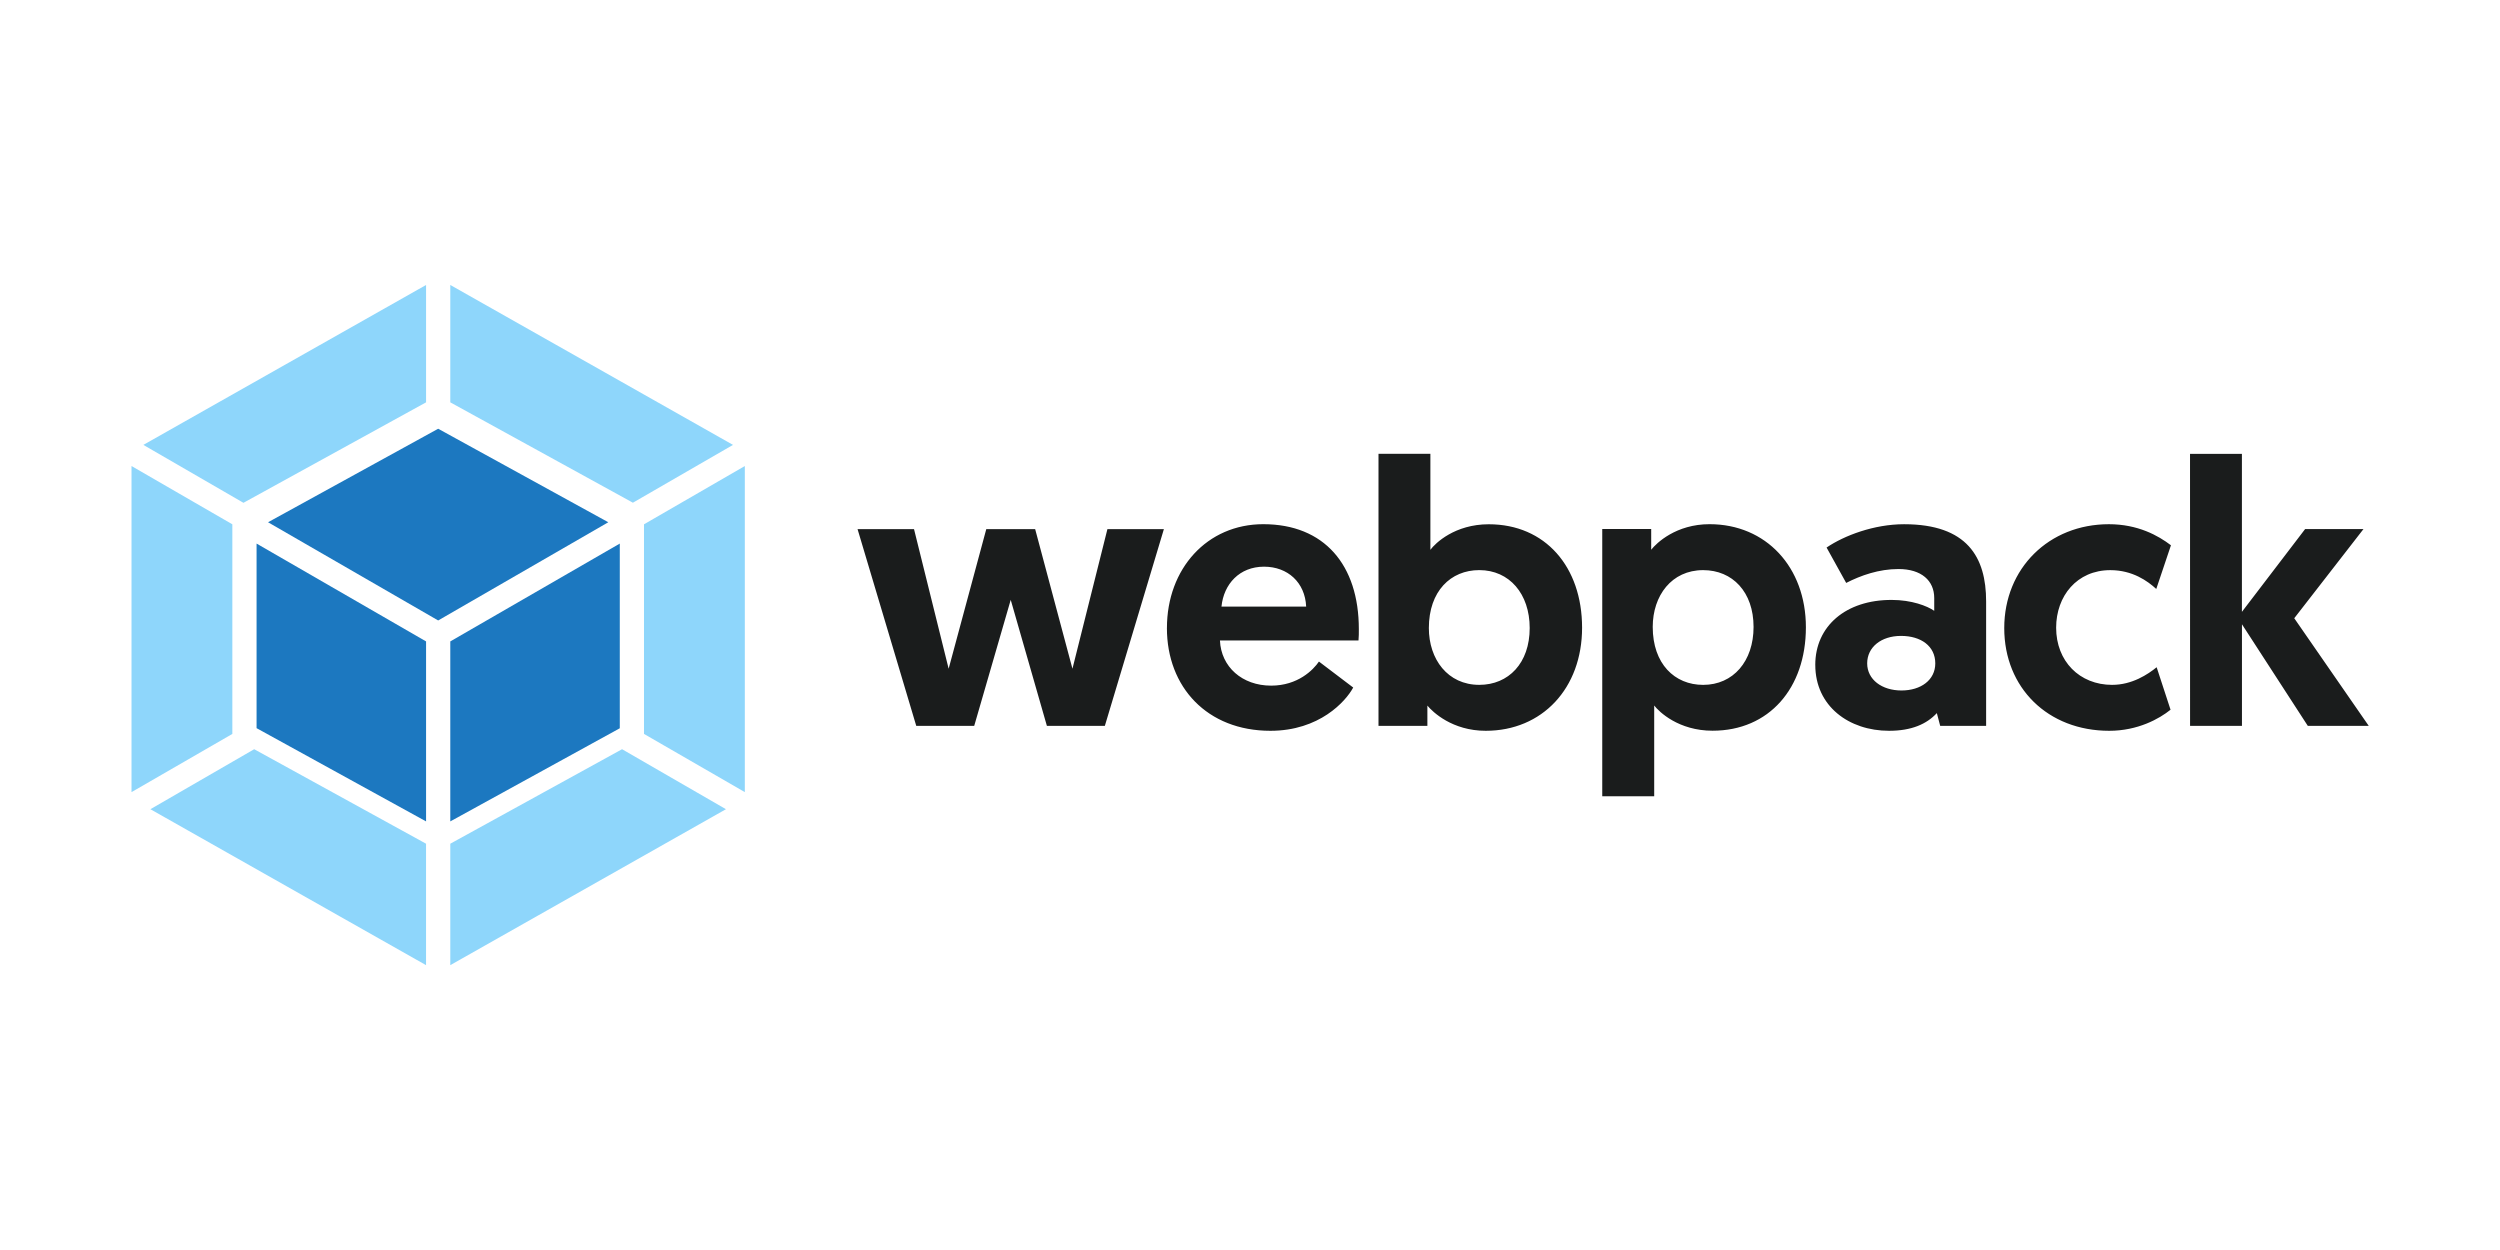 <svg height="60" viewBox="0 0 120 60" width="120" xmlns="http://www.w3.org/2000/svg"><g transform="matrix(.968 0 0 .968 1.464 .963)"><path d="m50.4 35h2.873l2.928-9.757h-2.8l-1.734 6.922-1.849-6.922h-2.424l-1.866 6.922-1.717-6.922h-2.8l2.911 9.757h2.873l1.811-6.25zm5.951-4.851c0 2.928 1.995 5.094 5.133 5.094 2.427 0 3.733-1.456 4.105-2.145l-1.699-1.288c-.279.411-1.045 1.194-2.371 1.194-1.438 0-2.483-.933-2.538-2.239h6.87c.017-.188.017-.373.017-.561 0-3.19-1.717-5.206-4.739-5.206-2.782 0-4.777 2.201-4.777 5.15zm2.706-1.066c.111-1.118.895-1.978 2.11-1.978 1.177 0 2.034.783 2.089 1.978zm7.783 5.916h2.427v-1.006c.261.317 1.233 1.25 2.894 1.25 2.8 0 4.777-2.107 4.777-5.112 0-3.022-1.828-5.129-4.628-5.129-1.678 0-2.65.933-2.894 1.267v-4.76h-2.573v13.49zm2.5-4.851c0-1.828 1.083-2.873 2.5-2.873 1.494 0 2.5 1.177 2.5 2.873 0 1.734-1.045 2.817-2.5 2.817-1.567 0-2.5-1.271-2.5-2.817zm8.601 8.34h2.573v-4.499c.244.317 1.212 1.25 2.894 1.25 2.8 0 4.628-2.107 4.628-5.129 0-2.984-1.978-5.112-4.777-5.112-1.661 0-2.632.933-2.894 1.267v-1.027h-2.427v13.25zm2.5-8.395c0-1.55.933-2.817 2.5-2.817 1.456 0 2.5 1.083 2.5 2.817 0 1.699-1.006 2.873-2.5 2.873-1.417 0-2.5-1.045-2.5-2.873zm8.061 1.884c0 2.051 1.678 3.266 3.656 3.266 1.121 0 1.866-.334 2.371-.877l.167.634h2.277v-6.177c0-2.183-.933-3.823-4.067-3.823-1.494 0-2.967.561-3.844 1.156l.972 1.755c.728-.373 1.623-.689 2.594-.689 1.139 0 1.772.578 1.772 1.438v.634c-.355-.244-1.121-.54-2.11-.54-2.277-.004-3.789 1.302-3.789 3.224zm2.573-.077c0-.801.689-1.362 1.678-1.362.989 0 1.699.505 1.699 1.362 0 .822-.71 1.344-1.678 1.344-.968 0-1.699-.54-1.699-1.344zm12.149 1.066c-1.623 0-2.779-1.177-2.779-2.834 0-1.567 1.027-2.855 2.688-2.855 1.1 0 1.849.54 2.277.933l.728-2.166c-.634-.484-1.644-1.045-3.078-1.045-2.967 0-5.188 2.183-5.188 5.15 0 2.967 2.166 5.094 5.206 5.094 1.417 0 2.483-.595 3.04-1.045l-.689-2.107c-.432.352-1.215.874-2.204.874zm3.862 2.034h2.573v-5.039l3.266 5.039h3.022l-3.695-5.338 3.433-4.422h-2.894l-3.134 4.105v-7.835h-2.573z" fill="#1a1c1c" stroke-width=".035"/><g stroke-width=".045"><path d="m34.485 39.131-13.669 7.733v-6.022l8.517-4.686zm.936-.847v-16.17l-5 2.89v10.394zm-29.476.847 13.669 7.733v-6.022l-8.522-4.686zm-.936-.847v-16.17l5 2.89v10.394zm.587-17.218 14.019-7.93v5.82l-8.983 4.942-.072.04zm29.239 0-14.019-7.93v5.82l8.983 4.937.072.04z" fill="#8ed6fb"/><path d="m19.615 39.736-8.405-4.624v-9.153l8.405 4.852zm1.201 0 8.405-4.619v-9.158l-8.405 4.852zm-9.037-14.834 8.436-4.637 8.436 4.637-8.436 4.87z" fill="#1c78c0"/></g></g></svg>